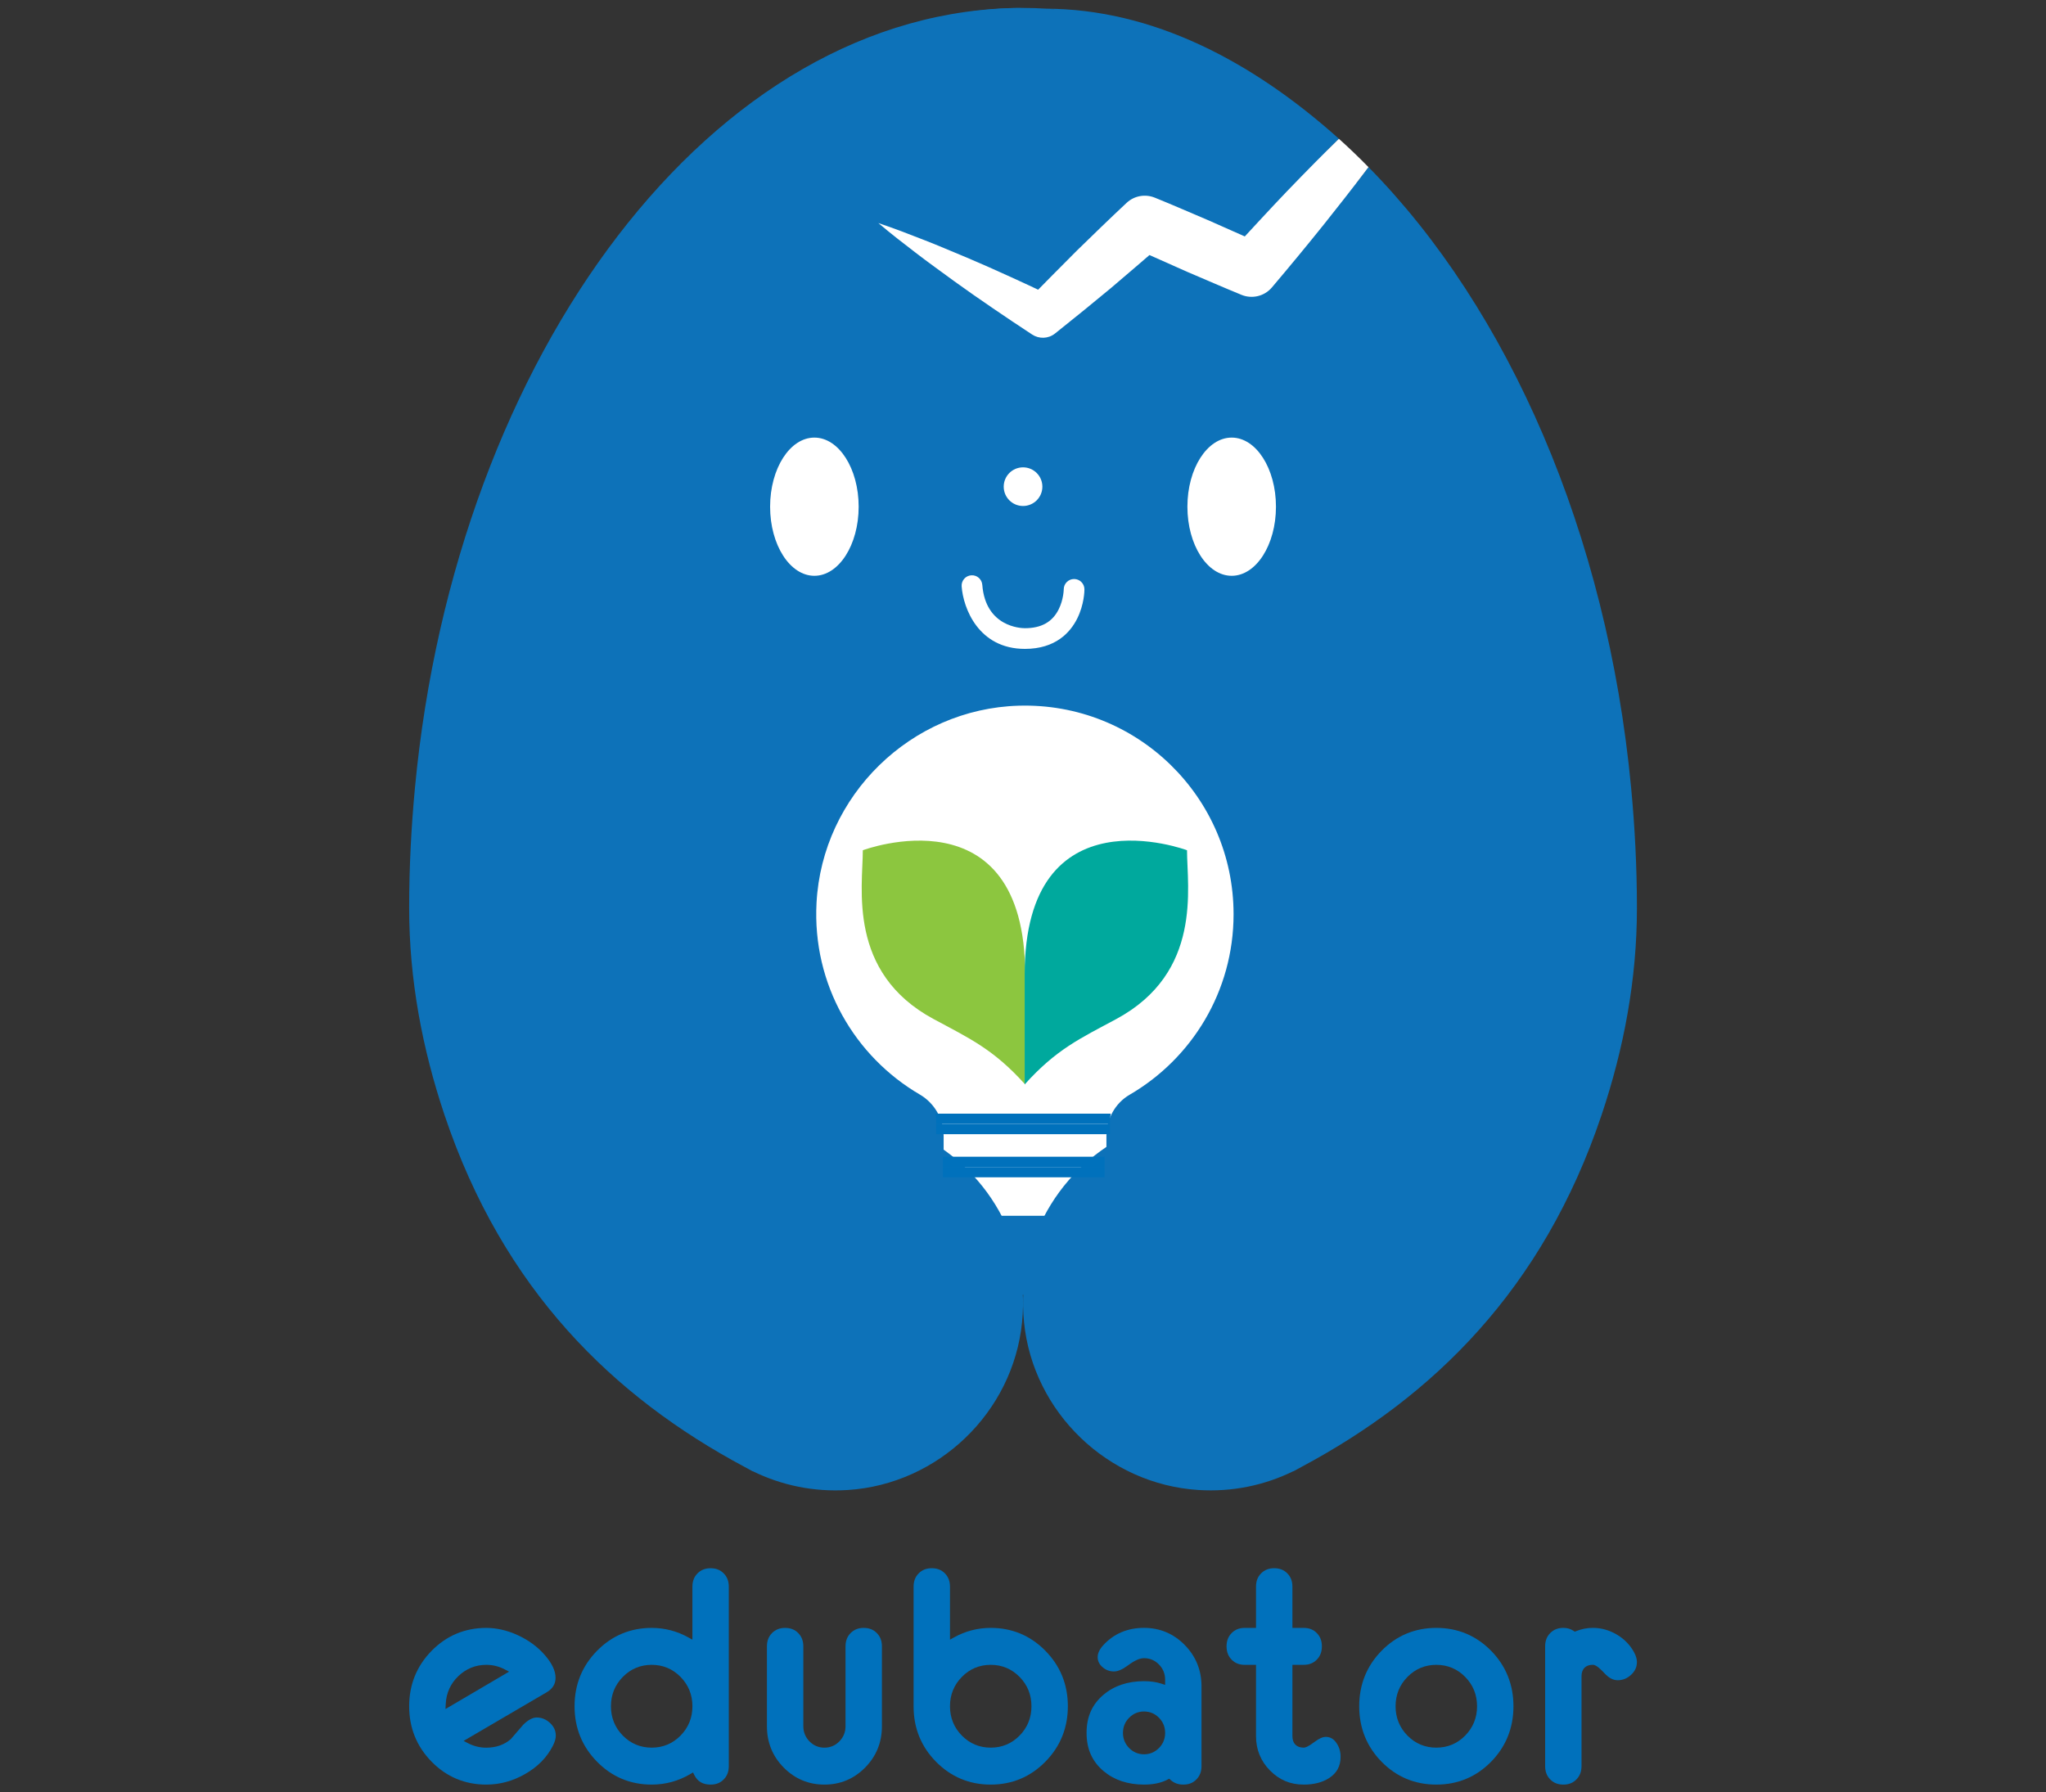 <?xml version="1.0" encoding="UTF-8" standalone="no"?>
<!-- Generator: Adobe Illustrator 25.4.1, SVG Export Plug-In . SVG Version: 6.00 Build 0)  -->

<svg
   version="1.1"
   id="Layer_1"
   x="0px"
   y="0px"
   viewBox="0 0 1750 1533.333"
   xml:space="preserve"
   sodipodi:docname="Edubator Logo Site Sidebar.svg"
   width="1050"
   height="920"
   inkscape:version="1.2.2 (b0a84865, 2022-12-01)"
   xmlns:inkscape="http://www.inkscape.org/namespaces/inkscape"
   xmlns:sodipodi="http://sodipodi.sourceforge.net/DTD/sodipodi-0.dtd"
   xmlns="http://www.w3.org/2000/svg"
   xmlns:svg="http://www.w3.org/2000/svg"><rect x="0" y="0" width="1750" height="1533.333" fill="#333333" stroke="none"/><defs
   id="defs71" /><sodipodi:namedview
   id="namedview69"
   pagecolor="#ffffff"
   bordercolor="#000000"
   borderopacity="0.25"
   inkscape:showpageshadow="2"
   inkscape:pageopacity="0.0"
   inkscape:pagecheckerboard="0"
   inkscape:deskcolor="#d1d1d1"
   showgrid="false"
   inkscape:zoom="0.54149718"
   inkscape:cx="-245.61531"
   inkscape:cy="423.82492"
   inkscape:window-width="1390"
   inkscape:window-height="1205"
   inkscape:window-x="5386"
   inkscape:window-y="25"
   inkscape:window-maximized="0"
   inkscape:current-layer="Layer_1"
   showguides="true"><sodipodi:guide
     position="0,1533.333"
     orientation="0,900"
     id="guide333"
     inkscape:locked="false" /><sodipodi:guide
     position="1500,1533.333"
     orientation="1304.698,0"
     id="guide335"
     inkscape:locked="false" /><sodipodi:guide
     position="1500,-641.163"
     orientation="0,-900"
     id="guide337"
     inkscape:locked="false" /><sodipodi:guide
     position="0,-641.163"
     orientation="-1304.698,0"
     id="guide339"
     inkscape:locked="false" /></sodipodi:namedview>
<style
   type="text/css"
   id="style2">
	.st0{fill:#0071BC;}
	.st1{fill:#FFFFFF;}
	.st2{fill:#8CC63F;}
	.st3{fill:#00A99D;}
	.st4{fill:#0D72B9;}
</style>


<g
   id="g218"
   transform="translate(125,-320.582)"><g
     id="g38"
     transform="matrix(1.445,0,0,1.445,211.773,307.007)">
	<g
   id="g30">
		<path
   class="st4"
   d="m 372.5,14.09 c -154.78,0 -282.63,165.8 -302.98,380.92 -1.86,19.67 -2.9,39.71 -2.9,60.11 0,35.52 6.51,70.06 17.62,103.15 48.73,145.1 168.5,217.66 288.26,217.66 119.76,0 239.53,-72.55 288.26,-217.66 11.11,-33.09 17.62,-67.63 17.62,-103.15 0,-20.4 -1.04,-40.45 -2.9,-60.11 C 655.13,179.89 527.28,14.09 372.5,14.09 Z"
   id="path4" />
		<g
   id="g8">
			<path
   class="st1"
   d="m 369.9,427.18 c -63.7,1.86 -116.27,53.11 -119.64,116.75 -2.56,48.33 22.68,91 61.15,113.46 8.75,5.11 14.09,14.52 14.09,24.65 v 43.84 c 0,1.81 1.47,3.28 3.28,3.28 h 89.8 c 1.81,0 3.28,-1.47 3.28,-3.28 v -43.92 c 0,-9.99 5.1,-19.44 13.74,-24.47 36.79,-21.39 61.52,-61.23 61.52,-106.85 C 497.13,481.2 439.81,425.13 369.9,427.18 Z"
   id="path6" />
		</g>
		<g
   id="g14">
			<ellipse
   class="st1"
   cx="248.99"
   cy="309.37"
   rx="26.21"
   ry="40.91"
   id="ellipse10" />
			<ellipse
   class="st1"
   cx="496"
   cy="309.37"
   rx="26.21"
   ry="40.91"
   id="ellipse12" />
		</g>
		<circle
   class="st1"
   cx="372.5"
   cy="297.51"
   r="11.44"
   id="circle16" />
		<path
   class="st4"
   d="m 303.33,677.87 c -20.45,-8.33 -40.09,-18.56 -57.53,-32.1 -41.58,-32.29 -107.38,-90.85 -127.71,-151.39 -9.81,-29.2 -15.55,-59.69 -15.55,-91.04 0,-18.01 0.92,-35.7 2.56,-53.06 17.96,-189.86 231.83,-336.2 267.4,-336.2 -183.87,0 -335.75,205.93 -359.92,461.48 -2.21,23.36 -3.45,47.17 -3.45,71.41 0,42.2 7.73,83.23 20.93,122.54 34.77,103.52 100.03,166.86 177.39,208.21 0.7,0.39 4.07,2.24 5.05,2.75 l 0.03,-0.08 c 16.8,8.26 35.97,12.42 56.23,11.12 53.56,-3.44 97.8,-45.92 103.16,-99.32 5.16,-51.35 -24.72,-96.45 -68.59,-114.32 z"
   id="path18" />
		<g
   id="g26">
			<path
   class="st4"
   d="m 732.42,475.56 c -14.2,-150.12 -72.5,-283.05 -155.44,-367.24 -4.76,6.3 -9.56,12.56 -14.43,18.76 41.06,58.78 69.14,136.41 77.35,223.19 1.64,17.36 2.56,35.05 2.56,53.06 0,31.35 -5.74,61.84 -15.55,91.04 -20.33,60.54 -86.13,119.1 -127.71,151.39 -17.44,13.54 -37.08,23.77 -57.53,32.1 -43.87,17.87 -73.75,62.97 -68.59,114.32 5.36,53.4 49.6,95.88 103.16,99.32 20.26,1.3 39.44,-2.86 56.23,-11.12 l 0.03,0.08 c 0.99,-0.51 4.35,-2.36 5.05,-2.75 77.36,-41.35 142.62,-104.68 177.39,-208.21 13.2,-39.31 20.93,-80.34 20.93,-122.54 0,-24.22 -1.24,-48.03 -3.45,-71.4 z"
   id="path20" />
			<path
   class="st4"
   d="m 385.53,14.54 c 19.77,0 116.53,37.55 160.31,90.55 4.5,-4.55 9.05,-9.05 13.63,-13.53 C 508.34,45.74 449.1,14.54 385.53,14.54 Z"
   id="path22" />
			<path
   class="st1"
   d="m 559.47,91.56 c -4.57,4.48 -9.13,8.98 -13.63,13.53 -5.79,5.85 -11.53,11.75 -17.24,17.68 -8.41,8.75 -24.84,26.6 -24.84,26.6 0,0 -14.02,-6.22 -21.03,-9.33 -10.56,-4.45 -21.03,-9.1 -31.66,-13.39 l -0.65,-0.26 c -5.5,-2.21 -12.02,-1.21 -16.63,3.11 -9.94,9.3 -19.7,18.78 -29.45,28.28 -7.7,7.64 -22.9,23.12 -22.9,23.12 0,0 -10.88,-5.13 -16.38,-7.59 -8.49,-3.89 -17.05,-7.66 -25.66,-11.34 -8.68,-3.55 -17.24,-7.33 -26.02,-10.7 -8.75,-3.44 -17.53,-6.81 -26.52,-9.82 7.23,6.13 14.66,11.9 22.13,17.6 7.44,5.76 15.09,11.14 22.63,16.72 7.6,5.47 15.26,10.83 22.99,16.09 7.69,5.32 15.5,10.42 23.28,15.58 4.03,2.67 9.5,2.6 13.49,-0.57 l 1.38,-1.1 c 10.68,-8.48 21.22,-17.11 31.71,-25.8 7.67,-6.47 22.87,-19.59 22.87,-19.59 0,0 14.84,6.58 22.24,9.9 10.54,4.48 21.04,9.08 31.64,13.42 l 0.61,0.26 c 6.15,2.51 13.47,0.92 17.99,-4.42 10.44,-12.32 20.73,-24.78 30.84,-37.39 3.99,-4.99 7.94,-10.02 11.89,-15.05 4.87,-6.21 9.67,-12.46 14.43,-18.76 -5.72,-5.83 -11.55,-11.44 -17.51,-16.78 z"
   id="path24" />
		</g>
		<path
   class="st1"
   d="m 373.61,393.55 c -27.55,0 -36.54,-24.22 -37.45,-37.02 -0.24,-3.37 2.3,-6.31 5.68,-6.54 3.36,-0.26 6.29,2.29 6.54,5.66 v 0 c 1.95,24.93 22.85,25.65 25.23,25.65 9.7,0 16.24,-3.65 19.99,-11.17 2.91,-5.82 2.99,-11.76 2.99,-11.82 0,-3.38 2.74,-6.13 6.12,-6.13 v 0 c 3.38,0 6.13,2.74 6.13,6.12 0,0.89 -0.12,8.97 -4.28,17.3 -4.09,8.19 -12.78,17.95 -30.95,17.95 z"
   id="path28" />
	</g>
	<g
   id="g36">
		<path
   class="st2"
   d="M 373.75,651.4 C 354.98,630.55 341.07,624.28 319.6,612.72 268.36,585.15 277.66,534.71 277.66,512.76 v 0 c 0,0 96.1,-36.15 96.1,73.64 -0.01,21.62 -0.01,65 -0.01,65 z"
   id="path32" />
		<path
   class="st3"
   d="m 373.47,651.4 c 18.77,-20.85 32.68,-27.12 54.15,-38.68 51.24,-27.57 41.94,-78.01 41.94,-99.96 v 0 c 0,0 -96.1,-36.15 -96.1,73.64 0.01,21.62 0.01,65 0.01,65 z"
   id="path34" />
	</g>
</g><g
     id="g48"
     transform="matrix(1.445,0,0,1.445,211.78,307.007)">
	<path
   class="st0"
   d="m 321.09,673.62 v 1.16 h 102.84 v -1.24 c 0,-1.64 0.2,-3.25 0.49,-4.84 H 320.57 c 0.31,1.62 0.52,3.25 0.52,4.92 z"
   id="path40" />
	<rect
   x="321.09"
   y="674.78"
   class="st0"
   width="102.84"
   height="6.08"
   id="rect42" />
	<rect
   x="325.09"
   y="694.2"
   class="st0"
   width="95.68"
   height="6.08"
   id="rect44" />
	<rect
   x="325.09"
   y="700.29"
   class="st0"
   width="95.68"
   height="6.09"
   id="rect46" />
</g><g
     id="g66"
     transform="matrix(1.445,0,0,1.445,211.78,307.007)">
	<path
   class="st0"
   d="m 54.78,1065.91 c -12.62,0 -23.5,-4.55 -32.33,-13.53 -8.84,-8.98 -13.32,-20.03 -13.32,-32.85 0,-12.82 4.48,-23.87 13.32,-32.85 8.83,-8.98 19.71,-13.53 32.33,-13.53 6.14,0 12.41,1.45 18.63,4.3 6.22,2.86 11.49,6.69 15.66,11.38 4.45,4.97 6.71,9.63 6.71,13.86 0,3.7 -1.76,6.53 -5.39,8.65 l -49.04,28.71 2.68,1.39 c 3.36,1.74 6.97,2.62 10.74,2.62 5.75,0 10.62,-1.7 14.47,-5.04 l 0.09,-0.07 0.07,-0.09 c 2.43,-2.78 4.84,-5.57 7.22,-8.36 2.84,-2.83 5.56,-4.31 7.99,-4.31 2.96,0 5.54,1.06 7.89,3.23 2.3,2.13 3.42,4.6 3.42,7.55 0,1.66 -0.57,3.64 -1.68,5.86 -3.5,6.96 -9.07,12.63 -16.55,16.85 -7.2,4.14 -14.91,6.23 -22.91,6.23 z m 0.02,-70.9 c -6.34,0 -11.91,2.25 -16.54,6.67 -4.64,4.43 -7.15,9.96 -7.48,16.44 l -0.16,3.05 37.65,-22.12 -2.65,-1.39 c -3.37,-1.75 -7.01,-2.65 -10.82,-2.65 z"
   id="path50" />
	<path
   class="st0"
   d="m 187.56,1065.91 c -4.59,0 -7.74,-1.84 -9.63,-5.62 l -0.78,-1.57 -1.5,0.89 c -7.06,4.18 -14.79,6.3 -22.97,6.3 -12.62,0 -23.5,-4.55 -32.33,-13.53 -8.84,-8.98 -13.32,-20.03 -13.32,-32.85 0,-12.82 4.48,-23.87 13.32,-32.85 8.84,-8.98 19.72,-13.53 32.33,-13.53 7.69,0 14.99,1.89 21.69,5.62 l 2.42,1.34 v -31.36 c 0,-3.24 0.98,-5.82 3.01,-7.87 2.03,-2.06 4.57,-3.06 7.76,-3.06 3.19,0 5.73,1 7.76,3.06 2.03,2.05 3.01,4.63 3.01,7.87 v 106.23 c 0,3.24 -0.98,5.82 -3.01,7.87 -2.03,2.07 -4.57,3.06 -7.76,3.06 z m -34.88,-70.9 c -6.67,0 -12.42,2.4 -17.08,7.15 -4.66,4.74 -7.03,10.58 -7.03,17.37 0,6.78 2.36,12.63 7.03,17.37 4.66,4.74 10.41,7.14 17.09,7.14 6.67,0 12.42,-2.4 17.08,-7.14 4.66,-4.74 7.03,-10.58 7.03,-17.37 0,-6.79 -2.37,-12.63 -7.03,-17.37 -4.67,-4.74 -10.42,-7.15 -17.09,-7.15 z"
   id="path52" />
	<path
   class="st0"
   d="m 254.92,1065.91 c -9.37,0 -17.47,-3.39 -24.08,-10.07 -6.6,-6.68 -9.94,-14.89 -9.94,-24.42 v -47.33 c 0,-3.25 0.98,-5.83 3.01,-7.88 2.03,-2.06 4.57,-3.06 7.76,-3.06 3.2,0 5.73,1 7.76,3.06 2.02,2.06 3.01,4.64 3.01,7.89 v 47.27 c 0,3.49 1.23,6.5 3.66,8.97 2.42,2.46 5.39,3.71 8.83,3.71 3.44,0 6.41,-1.25 8.83,-3.71 2.43,-2.47 3.66,-5.48 3.66,-8.97 V 984.1 c 0,-3.25 0.98,-5.83 3.01,-7.89 2.03,-2.06 4.56,-3.06 7.76,-3.06 3.2,0 5.73,1 7.76,3.06 2.03,2.06 3.01,4.63 3.01,7.88 v 47.33 c 0,9.52 -3.35,17.74 -9.95,24.42 -6.62,6.69 -14.72,10.07 -24.09,10.07 z"
   id="path54" />
	<path
   class="st0"
   d="m 353.36,1065.91 c -12.62,0 -23.49,-4.54 -32.33,-13.49 -8.84,-8.94 -13.32,-19.97 -13.32,-32.78 v -70.9 c 0,-3.24 0.98,-5.82 3.01,-7.87 2.03,-2.06 4.56,-3.06 7.76,-3.06 3.2,0 5.74,1 7.76,3.06 2.02,2.05 3.01,4.63 3.01,7.87 v 31.36 l 2.42,-1.34 c 6.7,-3.73 14,-5.62 21.7,-5.62 12.61,0 23.49,4.55 32.33,13.53 8.84,8.98 13.32,20.03 13.32,32.85 0,12.82 -4.48,23.87 -13.32,32.85 -8.85,8.99 -19.73,13.54 -32.34,13.54 z m 0,-70.9 c -6.67,0 -12.42,2.4 -17.08,7.15 -4.66,4.74 -7.03,10.59 -7.03,17.37 0,6.78 2.36,12.62 7.03,17.37 4.66,4.74 10.41,7.14 17.09,7.14 6.68,0 12.42,-2.4 17.08,-7.14 4.66,-4.75 7.03,-10.59 7.03,-17.37 0,-6.78 -2.36,-12.63 -7.03,-17.37 -4.67,-4.74 -10.42,-7.15 -17.09,-7.15 z"
   id="path56" />
	<path
   class="st0"
   d="m 467.38,1065.91 c -3.02,0 -5.48,-0.89 -7.52,-2.73 l -0.84,-0.76 -1,0.53 c -3.73,1.97 -8.41,2.96 -13.9,2.96 -9.58,0 -17.63,-2.68 -23.92,-7.96 -6.8,-5.7 -10.1,-13.11 -10.1,-22.65 0,-9.54 3.3,-16.94 10.1,-22.65 6.29,-5.28 14.34,-7.96 23.92,-7.96 3.85,0 7.33,0.5 10.35,1.49 l 2.13,0.7 v -3.07 c 0,-3.5 -1.23,-6.54 -3.66,-9.01 -2.42,-2.48 -5.39,-3.73 -8.83,-3.73 -2.55,0 -5.65,1.39 -9.49,4.25 -3.21,2.4 -5.99,3.61 -8.26,3.61 -2.58,0 -4.77,-0.8 -6.71,-2.45 -2.01,-1.69 -2.98,-3.67 -2.98,-6.07 0,-2.29 1.15,-4.69 3.43,-7.15 6.22,-6.73 14.29,-10.13 24,-10.13 9.37,0 17.48,3.4 24.08,10.11 6.6,6.71 9.95,14.94 9.95,24.46 v 47.25 c 0,3.25 -0.99,5.83 -3.01,7.89 -2.01,2.08 -4.55,3.07 -7.74,3.07 z m -23.26,-43.28 c -3.43,0 -6.4,1.25 -8.82,3.71 -2.43,2.46 -3.66,5.47 -3.66,8.96 0,3.49 1.23,6.5 3.66,8.96 2.43,2.46 5.39,3.71 8.82,3.71 3.43,0 6.4,-1.25 8.83,-3.71 2.43,-2.46 3.66,-5.47 3.66,-8.96 0,-3.49 -1.23,-6.51 -3.66,-8.97 -2.43,-2.45 -5.4,-3.7 -8.83,-3.7 z"
   id="path58" />
	<path
   class="st0"
   d="m 538.61,1065.91 c -7.89,0 -14.42,-2.74 -19.97,-8.38 -5.47,-5.56 -8.24,-12.39 -8.24,-20.29 v -42.23 h -6.67 c -3.2,0 -5.74,-1 -7.76,-3.06 -2.03,-2.05 -3.01,-4.63 -3.01,-7.87 0,-3.24 0.98,-5.82 3.01,-7.88 2.02,-2.06 4.56,-3.06 7.76,-3.06 h 6.67 v -24.43 c 0,-3.24 0.98,-5.8 3.01,-7.85 2.02,-2.05 4.56,-3.05 7.76,-3.05 3.2,0 5.74,1 7.76,3.05 2.02,2.05 3.01,4.62 3.01,7.85 v 24.43 h 6.67 c 3.2,0 5.73,1 7.76,3.05 2.03,2.06 3.01,4.64 3.01,7.88 0,3.24 -0.98,5.82 -3.01,7.87 -2.02,2.06 -4.56,3.06 -7.76,3.06 h -6.67 v 42.25 c 0,4.31 2.43,6.78 6.67,6.78 0.96,0 2.49,-0.42 6.59,-3.51 2.52,-1.9 4.71,-2.86 6.51,-2.86 2.64,0 4.73,1.23 6.39,3.75 1.59,2.38 2.36,5.01 2.36,8.05 0,5.53 -2.24,9.65 -6.84,12.6 -3.95,2.56 -9,3.85 -15.01,3.85 z"
   id="path60" />
	<path
   class="st0"
   d="m 617.13,1065.91 c -12.67,0 -23.56,-4.54 -32.37,-13.49 -8.81,-8.96 -13.28,-20.02 -13.28,-32.89 0,-12.87 4.47,-23.94 13.28,-32.89 8.81,-8.96 19.71,-13.5 32.37,-13.5 12.66,0 23.55,4.54 32.37,13.5 8.81,8.95 13.28,20.02 13.28,32.89 0,12.87 -4.47,23.93 -13.28,32.89 -8.82,8.95 -19.71,13.49 -32.37,13.49 z m 0,-70.9 c -6.67,0 -12.42,2.4 -17.09,7.15 -4.66,4.74 -7.03,10.58 -7.03,17.37 0,6.78 2.36,12.63 7.03,17.37 4.66,4.74 10.41,7.14 17.09,7.14 6.67,0 12.42,-2.4 17.08,-7.14 4.66,-4.75 7.03,-10.59 7.03,-17.37 0,-6.78 -2.37,-12.63 -7.03,-17.37 -4.66,-4.74 -10.41,-7.15 -17.08,-7.15 z"
   id="path62" />
	<path
   class="st0"
   d="m 692.31,1065.91 c -3.19,0 -5.73,-1 -7.76,-3.06 -2.03,-2.06 -3.01,-4.64 -3.01,-7.89 v -70.88 c 0,-3.25 0.98,-5.83 3.01,-7.88 2.03,-2.06 4.56,-3.06 7.76,-3.06 2.33,0 4.31,0.58 6.07,1.77 l 0.71,0.48 0.8,-0.33 c 3.15,-1.28 6.46,-1.93 9.86,-1.93 4.95,0 9.71,1.32 14.14,3.92 4.42,2.6 7.87,6.11 10.24,10.45 1.15,2.1 1.73,4.06 1.73,5.82 0,2.96 -1.12,5.44 -3.42,7.57 -2.34,2.17 -4.95,3.23 -7.97,3.23 -2.66,0 -5.19,-1.32 -7.73,-4.05 -4.17,-4.46 -5.83,-5.08 -7,-5.08 -4.24,0 -6.67,2.47 -6.67,6.78 v 53.17 c 0,3.25 -0.98,5.83 -3.01,7.89 -2.01,2.08 -4.55,3.08 -7.75,3.08 z"
   id="path64" />
</g></g>
</svg>
